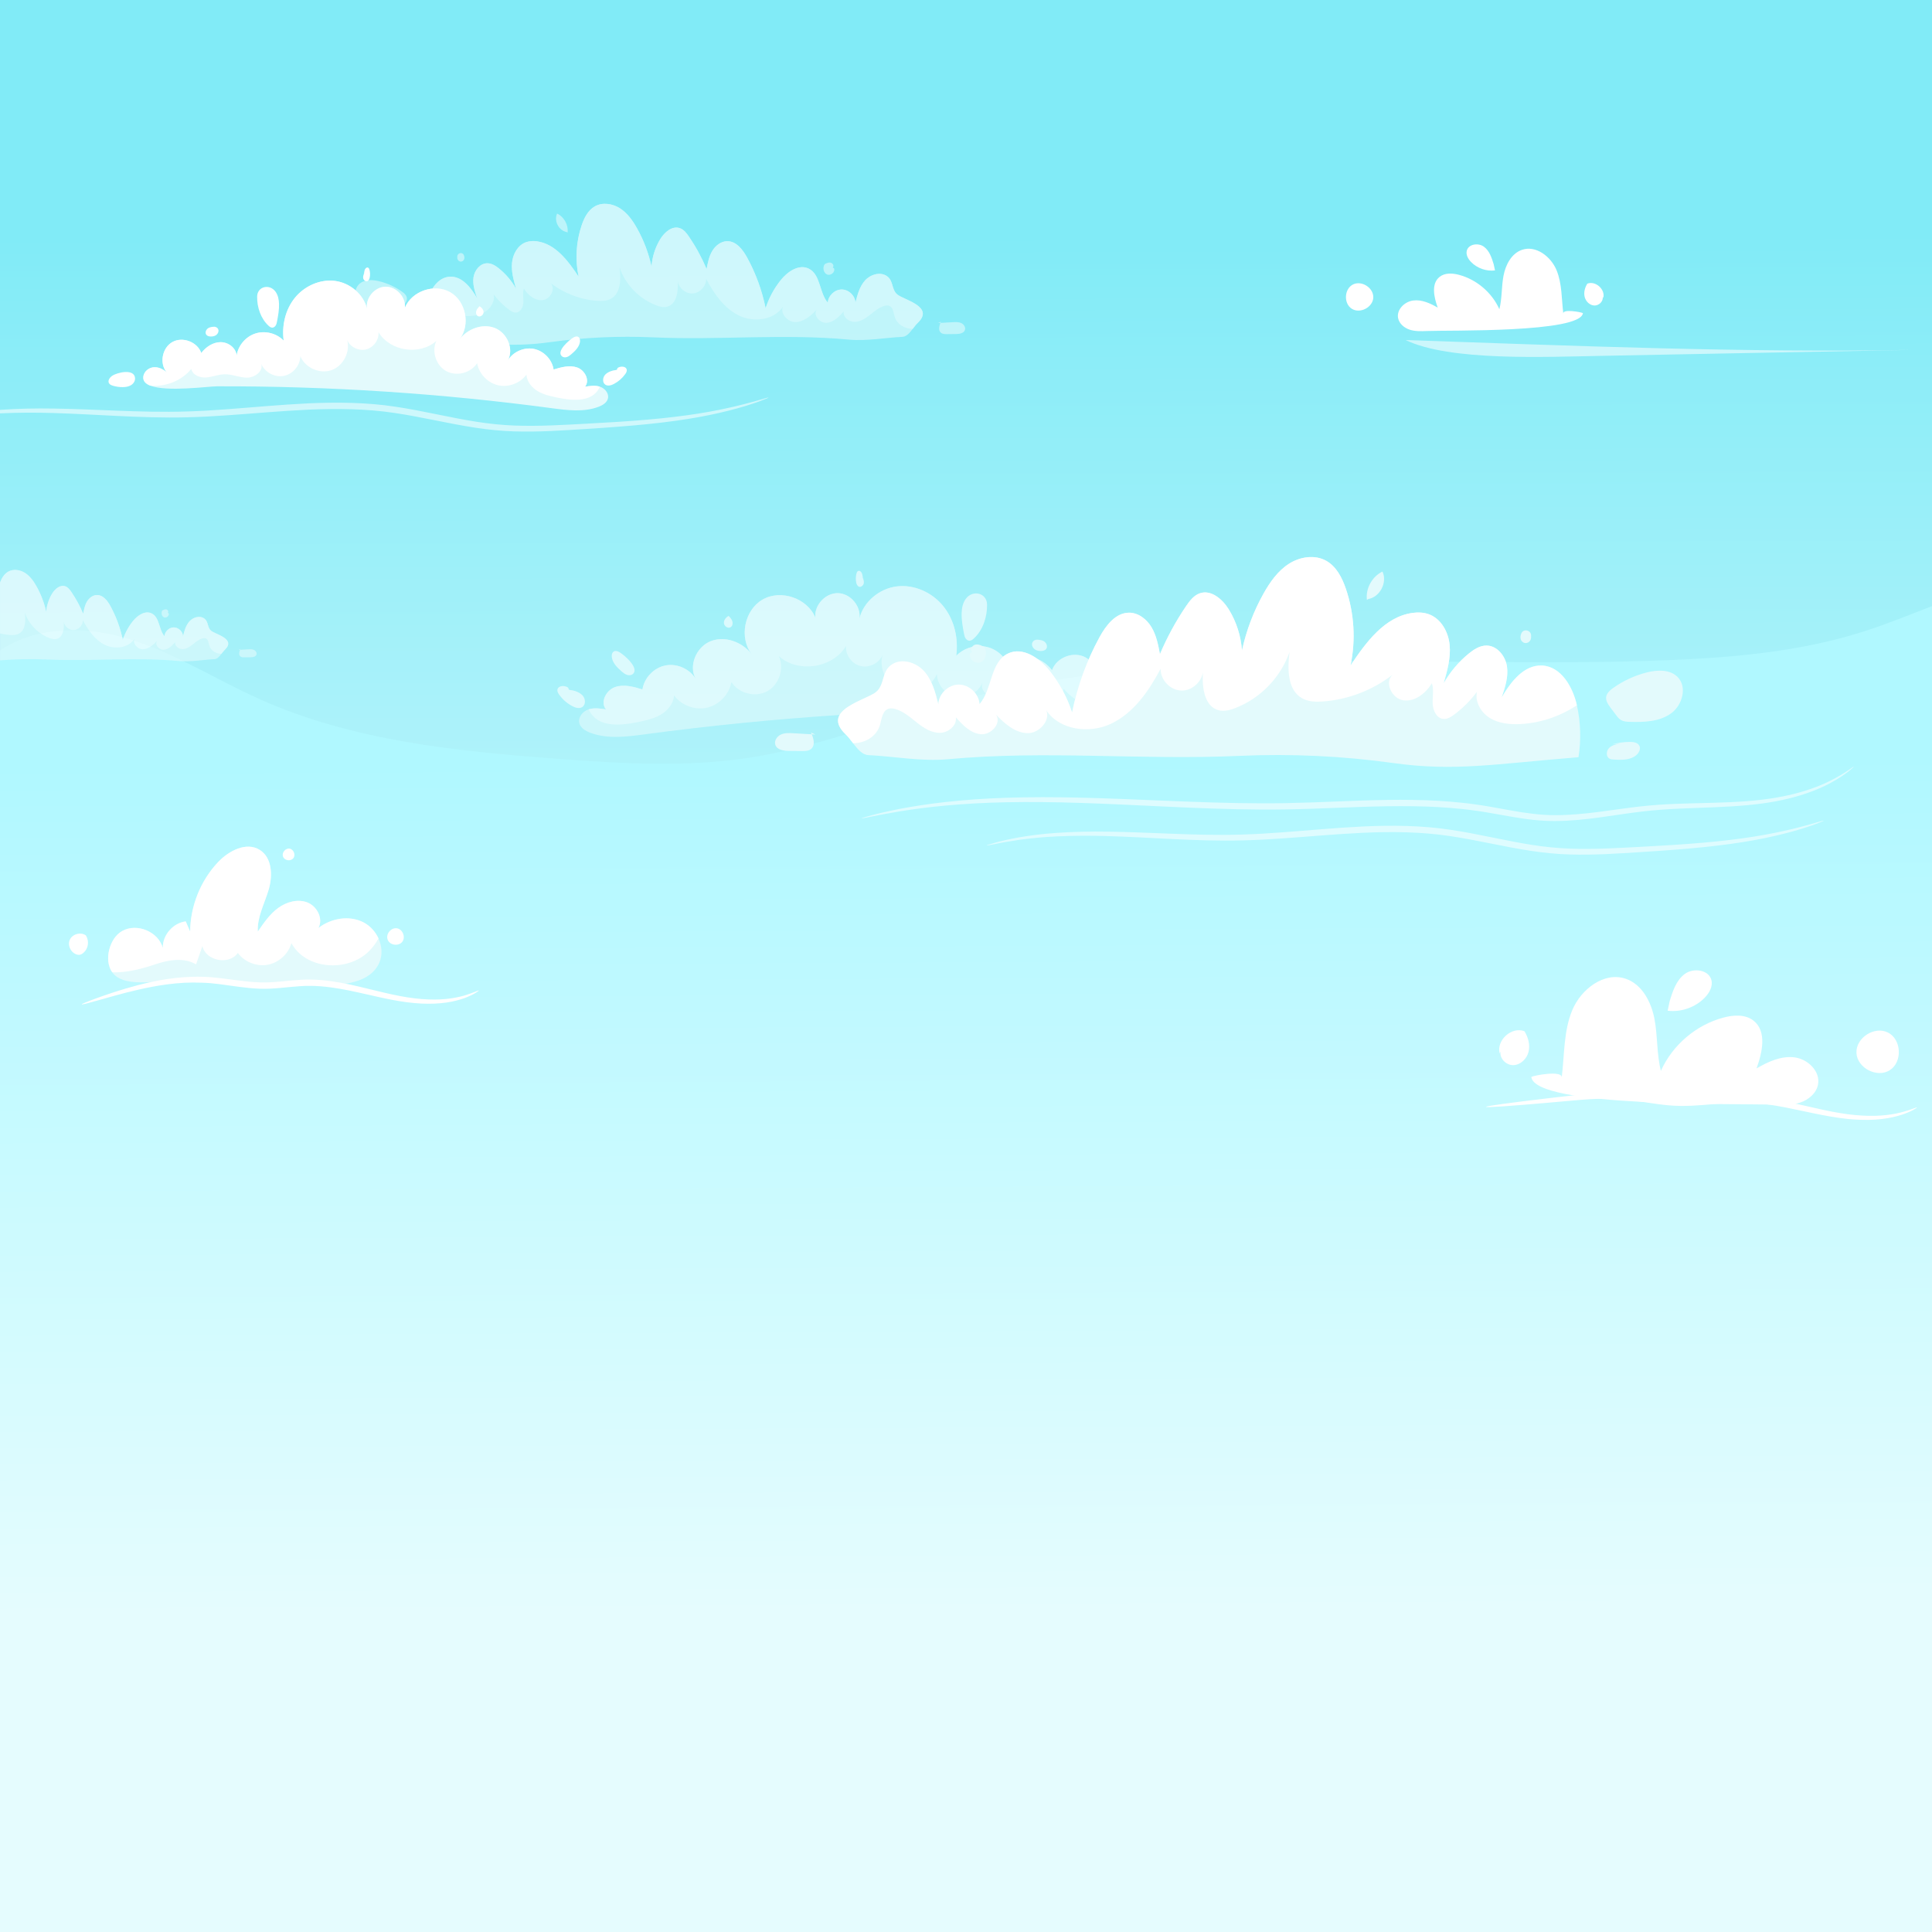 <?xml version="1.0" encoding="UTF-8"?><svg xmlns="http://www.w3.org/2000/svg" xmlns:xlink="http://www.w3.org/1999/xlink" height="2000.0" preserveAspectRatio="xMidYMid meet" version="1.0" viewBox="-0.0 0.0 2000.0 2000.0" width="2000.0" zoomAndPan="magnify"><rect x="-0.0" y="0.0" width="2000.0" height="2000.0" fill="#333333" stroke="none"/><g><g><linearGradient gradientUnits="userSpaceOnUse" id="a" x1="1001.631" x2="997.753" xlink:actuate="onLoad" xlink:show="other" xlink:type="simple" xmlns:xlink="http://www.w3.org/1999/xlink" y1="1841.317" y2="-158.679"><stop offset=".198" stop-color="#e5fcfe"/><stop offset=".799" stop-color="#81ebf7"/></linearGradient><path d="M0 0H2000V2000H0z" fill="url(#a)"/><linearGradient gradientUnits="userSpaceOnUse" id="b" x1="1002.476" x2="992.329" xlink:actuate="onLoad" xlink:show="other" xlink:type="simple" xmlns:xlink="http://www.w3.org/1999/xlink" y1="1826.267" y2="-274.326"><stop offset=".075" stop-color="#e5fcfe"/><stop offset=".494" stop-color="#b0f8ff"/></linearGradient><path d="M2000,627.44V2000H0V673.41 c37.34-25.48,88.71-25.41,132.66-12.15c47.71,14.39,90.24,41.89,135.69,62.32c96.39,43.34,203.84,54.11,309.24,61.97 c66.18,4.94,133.07,8.93,198.65-1.26c69.44-10.79,135.36-37.14,203.09-55.86c240.71-66.51,495.99-35.13,745.53-44.95 c68.85-2.71,138.26-8.73,203.92-29.61C1952.9,646.2,1976.38,636.57,2000,627.44z" fill="url(#b)"/></g><g opacity=".61"><g id="change1_4"><path d="M440.43,350.17c58.51,4.72,86.03,10.01,128.7,4.07c35.42-4.93,71.29-6.61,107.02-5 c69.09,3.11,134.13-4.03,203,2.36c18.04,1.67,38.39-2.13,55.08-2.88c4.21-0.19,7.53-4.23,10.63-8.28 c1.71-2.23,3.35-4.46,5.03-6.05c18.05-17.07-14.2-23.85-21.05-29.57c-6-5-3.82-13.75-10.24-18.63c-7.08-5.39-17.46-2.06-22.98,4 c-5.76,6.31-8.01,14.97-10.07,23.26c-0.2-7.29-6.9-13.75-14.19-13.76c-7.29-0.01-13.99,6.35-14.44,13.62 c-8.98-10.5-7.38-29.33-19.85-35.27c-10.17-4.85-21.83,3.16-28.87,11.96c-6.91,8.62-12.23,18.51-15.63,29.02 c-3.69-18.25-10.14-35.94-19.07-52.28c-4.48-8.22-11.19-17.03-20.55-17.05c-6.53-0.01-12.37,4.58-15.68,10.21 c-3.32,5.63-4.58,12.2-5.79,18.61c-4.96-11.74-11.08-22.99-18.25-33.52c-2.47-3.63-5.34-7.39-9.5-8.81 c-7.86-2.7-15.76,4.13-20.12,11.21c-5.29,8.6-8.46,18.5-9.15,28.58c-3-13.87-8.08-27.28-15.03-39.66 c-4.46-7.95-9.9-15.68-17.58-20.62c-7.67-4.93-18-6.56-25.97-2.12c-7.07,3.95-11.04,11.76-13.66,19.42 c-5.84,17.07-6.98,35.72-3.26,53.37c-10.74-16.15-23.75-33.79-42.95-36.52c-3.88-0.55-7.91-0.42-11.59,0.93 c-8.5,3.13-13.53,12.35-14.38,21.37c-0.85,9.02,1.68,17.97,4.18,26.68c-4.48-7.95-10.48-15.06-17.58-20.8 c-3.5-2.84-7.57-5.45-12.08-5.49c-7.42-0.06-13.28,7.15-14.37,14.49c-1.09,7.35,1.34,14.71,3.74,21.73 c-6.32-10.93-15.53-22.91-28.15-22.32c-13.17,0.62-21.33,14.74-24.22,27.62c-0.02,0.06-0.03,0.11-0.04,0.17 C438.9,326,438.53,338.27,440.43,350.17z" fill="#e3fafc"/></g><g id="change2_3"><path d="M441.55,314.06c11.71,7.73,25.44,12.4,39.46,13.07c7.23,0.35,14.81-0.42,20.98-4.19 c6.18-3.78,10.56-11.18,9.02-18.26c4.49,6.06,9.89,11.45,15.96,15.94c2.16,1.6,4.64,3.15,7.32,2.95 c4.75-0.36,7.34-5.87,7.52-10.63c0.18-4.76-1-9.69,0.55-14.18c4.25,6.93,11.69,12.93,19.74,11.85c8.05-1.08,13.61-12.51,7.5-17.87 c13.83,10.77,30.88,17.35,48.36,18.65c4.95,0.37,10.18,0.27,14.53-2.14c10.39-5.75,10.33-20.46,8.88-32.24 c6.14,17.71,20.42,32.42,37.95,39.07c3.38,1.28,7.03,2.29,10.57,1.59c10.44-2.04,12.43-15.48,11.68-26.47 c1.17,6.9,7.73,12.71,14.8,12.62c7.81-0.1,14.81-7.36,14.61-15.17c8.15,15.4,18.64,30.67,34.37,38.18 c15.16,7.24,36.1,4.49,45.18-9.36c-3.15,6.88,4.67,16.03,12.8,15.96c8.79-0.08,16.05-6.58,22.17-12.89 c-4.23,5.82,3.26,14.24,10.43,13.64c7.17-0.6,12.67-6.36,17.45-11.75c-0.86,5.86,5.39,10.84,11.32,10.8 c5.93-0.05,11.22-3.55,15.87-7.23c4.64-3.68,9.25-7.77,14.96-9.36c1.57-0.44,3.28-0.66,4.81-0.12c4.1,1.45,4.58,6.87,5.76,11.06 c2.33,8.29,10.54,12.89,18.76,12.85c1.71-2.23,3.35-4.46,5.03-6.05c18.05-17.07-14.2-23.85-21.05-29.57 c-6-5-3.82-13.75-10.24-18.63c-7.08-5.39-17.46-2.06-22.98,4c-5.76,6.31-8.01,14.97-10.07,23.26c-0.2-7.29-6.9-13.75-14.19-13.76 c-7.29-0.01-13.99,6.35-14.44,13.62c-8.98-10.5-7.38-29.33-19.85-35.27c-10.17-4.85-21.83,3.16-28.87,11.96 c-6.91,8.62-12.23,18.51-15.63,29.02c-3.69-18.25-10.14-35.94-19.07-52.28c-4.48-8.22-11.19-17.03-20.55-17.05 c-6.53-0.01-12.37,4.58-15.68,10.21c-3.32,5.63-4.58,12.2-5.79,18.61c-4.96-11.74-11.08-22.99-18.25-33.52 c-2.47-3.63-5.34-7.39-9.5-8.81c-7.86-2.7-15.76,4.13-20.12,11.21c-5.29,8.6-8.46,18.5-9.15,28.58 c-3-13.87-8.08-27.28-15.03-39.66c-4.46-7.95-9.9-15.68-17.58-20.62c-7.67-4.93-18-6.56-25.97-2.12 c-7.07,3.95-11.04,11.76-13.66,19.42c-5.84,17.07-6.98,35.72-3.26,53.37c-10.74-16.15-23.75-33.79-42.95-36.52 c-3.88-0.55-7.91-0.42-11.59,0.93c-8.5,3.13-13.53,12.35-14.38,21.37c-0.85,9.02,1.68,17.97,4.18,26.68 c-4.48-7.95-10.48-15.06-17.58-20.8c-3.5-2.84-7.57-5.45-12.08-5.49c-7.42-0.06-13.28,7.15-14.37,14.49 c-1.09,7.35,1.34,14.71,3.74,21.73c-6.32-10.93-15.53-22.91-28.15-22.32C452.6,287.06,444.44,301.18,441.55,314.06z" fill="#fff"/></g><g id="change1_5"><path d="M480.21,268.99c0.85-1.64,0.67-3.5-0.13-5.11c-1.66-3.34-6.76-1.99-6.71,1.74l0.02,1.25 c0.02,1.89,1.34,3.6,3.21,3.88C477.96,270.96,479.27,270.44,480.21,268.99z" fill="#e3fafc"/></g><g id="change1_6"><path d="M587.55,240.8c0.97-7.95-3.6-16.27-10.82-19.72c-3.56,7.49,1.7,17.68,9.87,19.12L587.55,240.8z" fill="#e3fafc"/></g><g id="change1_7"><path d="M862.19,277.78c-0.81-0.2,0.78-0.8,1.13-0.05c1.73,3.77-3.38,8.08-7.17,6.41s-4.75-7.17-2.5-10.65 c1.87-0.99,3.92-2.01,6-1.65c2.08,0.36,3.86,2.84,2.72,4.62L862.19,277.78z" fill="#e3fafc"/></g><g id="change1_8"><path d="M971.08,334.4c5.08-0.29,10.16-0.59,15.24-0.88c2.97-0.17,6.08-0.32,8.78,0.93s4.77,4.39,3.78,7.2 c-1.23,3.48-5.79,4.11-9.48,4.15c-3.01,0.03-6.01,0.07-9.02,0.1c-2.23,0.02-4.67-0.02-6.37-1.46c-3.15-2.65-1.64-7.71,0.12-11.43 L971.08,334.4z" fill="#e3fafc"/></g><g id="change1_9"><path d="M416.55,302.19c-7.19-5.17-15.39-8.95-23.99-11.06c-7.18-1.77-15.71-2.02-20.97,3.18 c-7.01,6.94-3.42,19.84,4.64,25.53c8.06,5.68,18.62,6.06,28.48,5.75c2.08-0.06,4.26-0.17,6.07-1.2c1.63-0.92,2.78-2.49,3.88-4 C419.76,313.34,425.51,308.63,416.55,302.19z" fill="#e3fafc"/></g><g id="change1_10"><path d="M416.98,341.24c-4-1.11-8.15-1.68-12.3-1.7c-2.51-0.01-5.47,0.45-6.59,2.69c-1.01,2.01,0.06,4.5,1.66,6.08 c4.04,3.96,10.43,3.86,16.09,3.5c1.06-0.07,2.16-0.15,3.08-0.67c2.5-1.42,2.2-5.43,0.14-7.44s-5.09-2.56-7.93-3.01L416.98,341.24z" fill="#e3fafc"/></g></g><g opacity=".61"><g id="change1_1"><path d="M218.5,652.93c-4.03-3.36-2.56-9.22-6.87-12.5c-4.75-3.61-11.71-1.38-15.42,2.68 c-3.86,4.23-5.37,10.04-6.75,15.6c-0.13-4.89-4.63-9.22-9.52-9.23c-4.89-0.01-9.38,4.26-9.69,9.14 c-6.02-7.04-4.95-19.67-13.32-23.65c-6.82-3.25-14.64,2.12-19.36,8.02c-4.63,5.78-8.2,12.42-10.48,19.47 c-2.48-12.24-6.8-24.11-12.79-35.07c-3.01-5.51-7.51-11.42-13.78-11.43c-4.38-0.01-8.3,3.07-10.52,6.85 c-2.22,3.77-3.07,8.18-3.88,12.48c-3.32-7.87-7.43-15.42-12.24-22.49c-1.66-2.44-3.58-4.95-6.37-5.91 c-5.27-1.81-10.57,2.77-13.5,7.52c-3.55,5.77-5.68,12.41-6.14,19.17c-2.01-9.3-5.42-18.3-10.08-26.6 c-2.99-5.33-6.64-10.52-11.79-13.83c-5.15-3.31-12.08-4.4-17.42-1.42c-4.25,2.37-6.82,6.82-8.57,11.41v80.46 c16.3-1.31,32.68-1.62,49.01-0.89c46.34,2.08,89.96-2.7,136.16,1.58c12.1,1.12,25.75-1.43,36.94-1.93 c2.82-0.13,5.05-2.84,7.13-5.55c1.14-1.49,2.24-2.99,3.37-4.06C244.72,661.32,223.09,656.77,218.5,652.93z" fill="#e3fafc"/></g><g id="change2_2"><path d="M218.5,652.93c-4.03-3.36-2.56-9.22-6.87-12.5c-4.75-3.61-11.71-1.38-15.42,2.68 c-3.86,4.23-5.37,10.04-6.75,15.6c-0.13-4.89-4.63-9.22-9.52-9.23c-4.89-0.01-9.38,4.26-9.69,9.14 c-6.02-7.04-4.95-19.67-13.32-23.65c-6.82-3.25-14.64,2.12-19.36,8.02c-4.63,5.78-8.2,12.42-10.48,19.47 c-2.48-12.24-6.8-24.11-12.79-35.07c-3.01-5.51-7.51-11.42-13.78-11.43c-4.38-0.01-8.3,3.07-10.52,6.85 c-2.22,3.77-3.07,8.18-3.88,12.48c-3.32-7.87-7.43-15.42-12.24-22.49c-1.66-2.44-3.58-4.95-6.37-5.91 c-5.27-1.81-10.57,2.77-13.5,7.52c-3.55,5.77-5.68,12.41-6.14,19.17c-2.01-9.3-5.42-18.3-10.08-26.6 c-2.99-5.33-6.64-10.52-11.79-13.83c-5.15-3.31-12.08-4.4-17.42-1.42c-4.25,2.37-6.82,6.82-8.57,11.41v52.57 c3.28,0.82,6.62,1.37,9.98,1.62c3.32,0.25,6.83,0.18,9.74-1.43c6.97-3.85,6.93-13.72,5.96-21.63c4.12,11.88,13.7,21.74,25.45,26.2 c2.27,0.86,4.71,1.53,7.09,1.07c7.01-1.37,8.33-10.39,7.84-17.75c0.79,4.63,5.18,8.52,9.93,8.46c5.24-0.07,9.93-4.94,9.8-10.17 c5.46,10.33,12.51,20.57,23.05,25.61c10.17,4.85,24.21,3.01,30.31-6.27c-2.11,4.61,3.13,10.75,8.59,10.7 c5.89-0.06,10.77-4.42,14.87-8.65c-2.84,3.9,2.19,9.55,6.99,9.15c4.81-0.4,8.5-4.27,11.7-7.88c-0.58,3.93,3.62,7.27,7.59,7.24 c3.98-0.03,7.53-2.38,10.64-4.85c3.12-2.47,6.2-5.21,10.03-6.28c1.05-0.29,2.2-0.44,3.23-0.08c2.75,0.97,3.07,4.61,3.86,7.42 c1.57,5.56,7.07,8.65,12.58,8.62c1.14-1.49,2.24-2.99,3.37-4.06C244.72,661.32,223.09,656.77,218.5,652.93z" fill="#fff"/></g><g id="change1_2"><path d="M173.8,634.79c-0.54-0.13,0.52-0.54,0.76-0.03c1.16,2.53-2.27,5.42-4.81,4.3c-2.54-1.12-3.19-4.81-1.68-7.14 c1.25-0.66,2.63-1.35,4.02-1.11c1.4,0.24,2.59,1.9,1.82,3.1L173.8,634.79z" fill="#e3fafc"/></g><g id="change1_3"><path d="M246.83,672.77c3.41-0.2,6.82-0.4,10.23-0.59c1.99-0.12,4.08-0.21,5.89,0.63c1.81,0.84,3.2,2.95,2.54,4.83 c-0.82,2.33-3.88,2.75-6.36,2.78c-2.02,0.02-4.03,0.05-6.05,0.07c-1.49,0.02-3.13-0.01-4.27-0.98c-2.11-1.78-1.1-5.17,0.08-7.66 L246.83,672.77z" fill="#e3fafc"/></g></g><g><g id="change1_19"><path d="M629.32,412.54c-1.07,4.29-5.37,6.92-9.5,8.5c-15.43,5.92-32.63,3.66-49.01,1.47 c-114.66-15.34-230.37-22.89-346.07-22.6c-9.43,0.03-52.03,6.05-69.21-0.73c-0.01,0.01-0.01,0-0.01,0 c-4.23-1.67-6.91-4.11-7.19-7.62c-0.42-5.34,4.2-10.22,9.47-11.19c5.27-0.96,10.74,1.38,14.65,5.03 c-7.64-9.42-4.53-25.47,6.07-31.36c10.6-5.89,25.87-0.05,29.83,11.41c4.81-6.31,12.09-11.21,20.02-11.25 c7.93-0.03,16.01,5.95,16.58,13.86c1.6-10.44,9.49-19.67,19.56-22.86c10.07-3.19,21.84-0.2,29.17,7.42 c-2.1-15.53,1.69-32.04,11.52-44.23c9.83-12.19,25.87-19.52,41.41-17.6c15.55,1.92,29.77,13.68,33.34,28.92 c-1.79-11.08,7.76-22.61,18.98-22.91c11.22-0.29,21.37,10.71,20.17,21.87c7.07-17.38,30.75-25.52,47.02-16.16 c16.27,9.37,21.12,33.94,9.62,48.78c8.28-10.97,23.78-16.77,36.57-11.72c12.79,5.05,20.09,21.97,13.2,33.86 c5.33-9.09,16.66-14.23,27.01-12.25s18.99,10.94,20.58,21.36c8-2.44,16.66-4.86,24.53-2.05c7.87,2.81,13.29,13.39,7.97,19.83 c5.09-0.81,10.42-1.61,15.31-0.06c0.14,0.05,0.29,0.1,0.43,0.14C626.38,402.17,630.61,407.39,629.32,412.54z" fill="#e3fafc"/></g><g id="change2_24"><path d="M620.94,400.28c-0.56,1.38-1.29,2.71-2.2,3.99c-8.6,12.09-26.74,10.41-41.28,7.42 c-7.11-1.46-14.37-2.97-20.63-6.65c-6.26-3.68-11.46-9.97-11.85-17.22c-6.54,8.96-18.65,13.46-29.45,10.96 c-10.81-2.51-19.7-11.88-21.63-22.81c-6.49,10.2-21.29,14.01-31.9,8.22c-10.6-5.8-15.39-20.31-10.31-31.28 c-17.15,15.39-48.01,10.74-59.86-9.03c0.63,7.92-5.07,15.86-12.76,17.81c-7.7,1.94-16.49-2.34-19.7-9.6 c3.45,12.46-4.18,26.94-16.4,31.14c-12.23,4.19-27.15-2.55-32.07-14.51c-0.13,9.61-7.67,18.6-17.12,20.41 c-9.44,1.82-19.77-3.75-23.46-12.63c2.68,7.51-6.44,14.42-14.41,14.45c-7.98,0.03-15.64-3.7-23.61-3.5 c-6.44,0.16-12.59,2.87-19.02,3.32c-6.43,0.45-14.06-2.57-15.23-8.91c-10.06,12.4-26.71,18.87-42.52,17.32 c-0.01,0.01-0.01,0-0.01,0c-4.23-1.67-6.91-4.11-7.19-7.62c-0.42-5.34,4.2-10.22,9.47-11.19c5.27-0.96,10.74,1.38,14.65,5.03 c-7.64-9.42-4.53-25.47,6.07-31.36c10.6-5.89,25.87-0.05,29.83,11.41c4.81-6.31,12.09-11.21,20.02-11.25 c7.93-0.03,16.01,5.95,16.58,13.86c1.6-10.44,9.49-19.67,19.56-22.86c10.07-3.19,21.84-0.2,29.17,7.42 c-2.1-15.53,1.69-32.04,11.52-44.23c9.83-12.19,25.87-19.52,41.41-17.6c15.55,1.92,29.77,13.68,33.34,28.92 c-1.79-11.08,7.76-22.61,18.98-22.91c11.22-0.29,21.37,10.71,20.17,21.87c7.07-17.38,30.75-25.52,47.02-16.16 c16.27,9.37,21.12,33.94,9.62,48.78c8.28-10.97,23.78-16.77,36.57-11.72c12.79,5.05,20.09,21.97,13.2,33.86 c5.33-9.09,16.66-14.23,27.01-12.25s18.99,10.94,20.58,21.36c8-2.44,16.66-4.86,24.53-2.05c7.87,2.81,13.29,13.39,7.97,19.83 C610.71,399.52,616.04,398.73,620.94,400.28z" fill="#fff"/></g><g id="change2_25"><path d="M116.07,389.08c-2.47,1.72-4.74,4.88-3.31,7.53c0.81,1.5,2.54,2.22,4.18,2.71c3.34,1,6.84,1.48,10.32,1.42 c2.89-0.05,5.86-0.5,8.34-1.99c2.47-1.5,4.36-4.21,4.22-7.1C139.31,381.1,121.05,385.6,116.07,389.08z" fill="#fff"/></g><g id="change2_26"><path d="M223.11,338.21c-2.64,0.04-5.44,0.13-7.67,1.56c-2.23,1.43-3.47,4.72-1.84,6.8c1.05,1.34,2.9,1.76,4.6,1.79 c1.99,0.03,4.06-0.38,5.66-1.57c1.6-1.19,2.65-3.24,2.26-5.2c-0.38-1.96-2.43-3.55-4.37-3.1L223.11,338.21z" fill="#fff"/></g><g id="change2_27"><path d="M277.95,337.17c1.12,1.03,2.44,2.04,3.96,2.02c1.5-0.02,2.82-1.08,3.58-2.37c0.76-1.29,1.06-2.79,1.34-4.26 c1.13-5.95,2.22-11.97,2.02-18.03c-0.14-4.43-1.03-9.01-3.64-12.6c-6.12-8.45-18.85-5.48-19.02,5.05 C266.03,317.92,269.81,329.66,277.95,337.17z" fill="#fff"/></g><g id="change2_28"><path d="M377.45,281.94c-0.88,1.84-1.79,3.82-1.51,5.85s2.3,3.93,4.24,3.29c1.52-0.5,2.24-2.22,2.56-3.78 c0.54-2.66,0.45-5.44-0.27-8.06c-0.23-0.83-0.58-1.72-1.35-2.13c-1.51-0.8-3.2,0.89-3.66,2.53c-0.46,1.64-0.44,3.54-1.61,4.79 L377.45,281.94z" fill="#fff"/></g><g id="change2_29"><path d="M626.47,387.87c-2.69,2.89-3.09,8.25,0.23,10.38c2.6,1.67,6.06,0.66,8.8-0.77 c4.65-2.43,8.71-5.96,11.75-10.23c0.97-1.36,1.88-2.98,1.55-4.62c-0.64-3.23-5.23-3.72-8.25-2.41c-3.02,1.31-0.29,2.66-3.58,2.92 C634.11,383.38,629.17,384.98,626.47,387.87z" fill="#fff"/></g><g id="change2_30"><path d="M496.43,316.96c-1.36,1.45-2.75,2.96-3.36,4.85c-0.61,1.89-0.2,4.26,1.47,5.33c2.37,1.51,5.8-0.81,6.02-3.62 c0.22-2.81-1.92-5.35-4.46-6.57L496.43,316.96z" fill="#fff"/></g><g id="change2_31"><path d="M593.37,349.51c1.51-0.88,3.35-1.64,4.94-0.93c1.93,0.86,2.41,3.42,2.06,5.5c-0.84,5.12-4.82,9.09-8.76,12.46 c-1.38,1.19-2.83,2.37-4.54,2.99c-1.72,0.62-3.78,0.57-5.21-0.56C575.23,363.7,589.61,351.7,593.37,349.51z" fill="#fff"/></g></g><g opacity=".61"><g id="change1_20"><path d="M599.72,748.54c1.24,4.99,6.24,8.04,11.04,9.89c17.93,6.88,37.93,4.25,56.97,1.71 c133.28-17.83,267.78-26.61,402.26-26.27c10.96,0.03,60.48,7.03,80.45-0.85c0.01,0.01,0.01,0,0.01,0 c4.91-1.94,8.04-4.78,8.35-8.85c0.49-6.21-4.89-11.88-11.01-13c-6.13-1.11-12.48,1.6-17.03,5.85c8.88-10.95,5.27-29.61-7.05-36.45 c-12.33-6.85-30.07-0.06-34.68,13.26c-5.59-7.33-14.06-13.03-23.28-13.07c-9.22-0.04-18.61,6.92-19.27,16.11 c-1.86-12.14-11.03-22.86-22.74-26.57c-11.71-3.71-25.39-0.24-33.9,8.62c2.45-18.05-1.96-37.24-13.39-51.41 c-11.42-14.17-30.07-22.69-48.13-20.46c-18.07,2.23-34.61,15.9-38.75,33.62c2.09-12.88-9.02-26.28-22.07-26.63 c-13.05-0.34-24.84,12.45-23.45,25.42c-8.22-20.21-35.74-29.67-54.65-18.78c-18.91,10.89-24.55,39.45-11.19,56.7 c-9.63-12.76-27.65-19.49-42.51-13.63c-14.87,5.87-23.36,25.54-15.34,39.36c-6.19-10.57-19.37-16.55-31.4-14.24 c-12.03,2.3-22.07,12.72-23.92,24.83c-9.29-2.83-19.37-5.65-28.51-2.38c-9.14,3.27-15.45,15.57-9.26,23.05 c-5.91-0.95-12.11-1.87-17.8-0.07c-0.17,0.06-0.34,0.11-0.5,0.17C603.14,736.49,598.23,742.56,599.72,748.54z" fill="#e3fafc"/></g><g id="change2_9"><path d="M609.47,734.29c0.65,1.6,1.5,3.15,2.56,4.64c10,14.06,31.08,12.1,47.98,8.63c8.26-1.69,16.7-3.45,23.98-7.73 c7.28-4.28,13.32-11.59,13.78-20.01c7.6,10.42,21.68,15.65,34.24,12.74c12.57-2.92,22.9-13.81,25.14-26.52 c7.54,11.85,24.74,16.28,37.08,9.55c12.33-6.74,17.89-23.61,11.99-36.36c19.93,17.89,55.8,12.49,69.58-10.5 c-0.73,9.2,5.89,18.44,14.83,20.7c8.95,2.26,19.17-2.72,22.9-11.16c-4.02,14.48,4.86,31.32,19.07,36.19 c14.21,4.87,31.55-2.97,37.28-16.86c0.16,11.17,8.92,21.63,19.9,23.73c10.97,2.11,22.98-4.36,27.27-14.68 c-3.12,8.73,7.48,16.76,16.75,16.8c9.28,0.03,18.18-4.3,27.45-4.07c7.49,0.19,14.64,3.33,22.11,3.86 c7.48,0.52,16.35-2.98,17.7-10.35c11.7,14.42,31.04,21.94,49.43,20.13c0.01,0.01,0.01,0,0.01,0c4.91-1.94,8.04-4.78,8.35-8.85 c0.49-6.21-4.89-11.88-11.01-13c-6.13-1.11-12.48,1.6-17.03,5.85c8.88-10.95,5.27-29.61-7.05-36.45 c-12.33-6.85-30.07-0.06-34.68,13.26c-5.59-7.33-14.06-13.03-23.28-13.07c-9.22-0.04-18.61,6.92-19.27,16.11 c-1.86-12.14-11.03-22.86-22.74-26.57c-11.71-3.71-25.39-0.24-33.9,8.62c2.45-18.05-1.96-37.24-13.39-51.41 c-11.42-14.17-30.07-22.69-48.13-20.46c-18.07,2.23-34.61,15.9-38.75,33.62c2.09-12.88-9.02-26.28-22.07-26.63 c-13.05-0.34-24.84,12.45-23.45,25.42c-8.22-20.21-35.74-29.67-54.65-18.78c-18.91,10.89-24.55,39.45-11.19,56.7 c-9.63-12.76-27.65-19.49-42.51-13.63c-14.87,5.87-23.36,25.54-15.34,39.36c-6.19-10.57-19.37-16.55-31.4-14.24 c-12.03,2.3-22.07,12.72-23.92,24.83c-9.29-2.83-19.37-5.65-28.51-2.38c-9.14,3.27-15.45,15.57-9.26,23.05 C621.35,733.41,615.16,732.49,609.47,734.29z" fill="#fff"/></g><g id="change2_10"><path d="M1196.32,721.27c2.87,2,5.51,5.68,3.84,8.75c-0.94,1.74-2.96,2.58-4.86,3.15c-3.88,1.16-7.95,1.72-12,1.65 c-3.36-0.06-6.82-0.58-9.69-2.32c-2.88-1.74-5.06-4.9-4.9-8.26C1169.31,712,1190.53,717.23,1196.32,721.27z" fill="#fff"/></g><g id="change2_11"><path d="M1071.9,662.14c3.07,0.05,6.33,0.15,8.92,1.81c2.59,1.66,4.04,5.48,2.14,7.9c-1.22,1.56-3.37,2.04-5.34,2.08 c-2.32,0.04-4.72-0.45-6.58-1.82c-1.86-1.38-3.08-3.77-2.63-6.04s2.82-4.12,5.08-3.61L1071.9,662.14z" fill="#fff"/></g><g id="change2_12"><path d="M1008.16,660.94c-1.3,1.2-2.84,2.37-4.61,2.35c-1.74-0.02-3.28-1.25-4.17-2.75s-1.23-3.24-1.55-4.95 c-1.32-6.92-2.58-13.91-2.35-20.95c0.16-5.16,1.2-10.47,4.23-14.64c7.12-9.82,21.91-6.37,22.1,5.87 C1022,638.57,1017.61,652.21,1008.16,660.94z" fill="#fff"/></g><g id="change2_13"><path d="M892.49,596.74c1.02,2.14,2.08,4.44,1.75,6.8c-0.33,2.35-2.68,4.57-4.93,3.83c-1.76-0.58-2.61-2.58-2.98-4.4 c-0.63-3.09-0.52-6.33,0.32-9.37c0.27-0.97,0.68-2,1.57-2.48c1.75-0.93,3.72,1.03,4.26,2.94s0.51,4.12,1.87,5.56L892.49,596.74z" fill="#fff"/></g><g id="change2_14"><path d="M603.03,719.87c3.13,3.36,3.6,9.58-0.27,12.06c-3.02,1.94-7.04,0.77-10.23-0.89 c-5.4-2.82-10.12-6.93-13.66-11.89c-1.13-1.58-2.18-3.46-1.8-5.36c0.74-3.76,6.08-4.33,9.59-2.8c3.52,1.52,0.34,3.09,4.16,3.4 C594.16,714.65,599.9,716.51,603.03,719.87z" fill="#fff"/></g><g id="change2_15"><path d="M754.19,637.44c1.58,1.68,3.2,3.44,3.91,5.63c0.71,2.19,0.23,4.95-1.71,6.19c-2.76,1.76-6.75-0.94-7-4.2 c-0.25-3.26,2.24-6.22,5.18-7.64L754.19,637.44z" fill="#fff"/></g><g id="change2_16"><path d="M641.52,675.28c-1.75-1.02-3.9-1.91-5.74-1.08c-2.24,1-2.8,3.98-2.4,6.4c0.97,5.95,5.61,10.56,10.19,14.49 c1.61,1.38,3.29,2.76,5.28,3.47c1.99,0.72,4.39,0.67,6.05-0.65C662.6,691.77,645.89,677.83,641.52,675.28z" fill="#fff"/></g></g><g><g id="change1_12"><path d="M1634.04,783.86c-87.11,7.02-128.08,14.91-191.6,6.06c-52.73-7.34-106.14-9.84-159.32-7.45 c-102.86,4.63-199.68-6-302.21,3.51c-26.86,2.49-57.16-3.18-82-4.28c-6.27-0.28-11.21-6.3-15.83-12.32 c-2.54-3.32-4.98-6.63-7.49-9.01c-26.87-25.41,21.14-35.51,31.34-44.02c8.93-7.45,5.69-20.47,15.24-27.74 c10.54-8.02,25.99-3.07,34.22,5.95c8.57,9.39,11.93,22.28,14.99,34.62c0.29-10.85,10.27-20.47,21.13-20.49 c10.85-0.01,20.82,9.45,21.5,20.28c13.36-15.63,10.99-43.67,29.56-52.5c15.14-7.21,32.5,4.71,42.97,17.8 c10.28,12.84,18.2,27.56,23.27,43.21c5.49-27.17,15.1-53.51,28.39-77.83c6.68-12.23,16.66-25.35,30.6-25.38 c9.72-0.02,18.42,6.82,23.35,15.21c4.94,8.38,6.82,18.16,8.62,27.71c7.38-17.48,16.5-34.22,27.18-49.91 c3.68-5.41,7.95-11,14.14-13.11c11.71-4.01,23.47,6.14,29.95,16.69c7.88,12.81,12.6,27.55,13.63,42.55 c4.47-20.65,12.04-40.61,22.38-59.04c6.65-11.84,14.74-23.35,26.17-30.69c11.42-7.34,26.8-9.77,38.66-3.15 c10.52,5.88,16.43,17.5,20.33,28.91c8.69,25.41,10.38,53.18,4.85,79.45c16-24.05,35.35-50.31,63.94-54.37 c5.77-0.82,11.78-0.63,17.25,1.38c12.65,4.66,20.14,18.39,21.41,31.81c1.27,13.43-2.5,26.76-6.22,39.71 c6.68-11.84,15.6-22.41,26.17-30.97c5.21-4.23,11.27-8.11,17.98-8.17c11.05-0.09,19.76,10.64,21.4,21.57 c1.63,10.94-1.99,21.89-5.56,32.35c9.41-16.27,23.12-34.11,41.9-33.23c19.61,0.92,31.75,21.94,36.06,41.12 c0.02,0.09,0.04,0.17,0.06,0.25C1636.32,747.88,1636.87,766.14,1634.04,783.86z" fill="#e3fafc"/></g><g id="change2_23"><path d="M1632.37,730.1c-17.43,11.5-37.88,18.46-58.75,19.46c-10.77,0.51-22.04-0.62-31.24-6.24 c-9.2-5.63-15.71-16.64-13.43-27.18c-6.69,9.02-14.72,17.05-23.75,23.73c-3.22,2.39-6.91,4.69-10.9,4.39 c-7.07-0.53-10.92-8.74-11.2-15.82c-0.27-7.08,1.49-14.42-0.82-21.12c-6.32,10.31-17.4,19.25-29.38,17.65 c-11.99-1.6-20.26-18.63-11.16-26.6c-20.58,16.03-45.97,25.82-71.99,27.77c-7.37,0.55-15.16,0.4-21.63-3.18 c-15.48-8.55-15.38-30.46-13.22-48c-9.14,26.37-30.41,48.26-56.5,58.16c-5.03,1.9-10.46,3.4-15.74,2.37 c-15.55-3.04-18.5-23.05-17.39-39.4c-1.74,10.27-11.5,18.92-22.04,18.79c-11.63-0.15-22.04-10.96-21.75-22.58 c-12.13,22.93-27.76,45.66-51.16,56.83c-22.57,10.78-53.74,6.68-67.27-13.93c4.69,10.24-6.95,23.86-19.06,23.75 c-13.08-0.12-23.9-9.8-33.01-19.19c6.3,8.66-4.85,21.2-15.52,20.3c-10.68-0.89-18.87-9.47-25.98-17.49 c1.29,8.73-8.03,16.14-16.85,16.08c-8.82-0.07-16.71-5.29-23.62-10.76s-13.77-11.57-22.27-13.93c-2.34-0.65-4.88-0.99-7.17-0.18 c-6.11,2.15-6.82,10.23-8.57,16.47c-3.48,12.35-15.69,19.19-27.92,19.13c-2.54-3.32-4.98-6.63-7.49-9.01 c-26.87-25.41,21.14-35.51,31.34-44.02c8.93-7.45,5.69-20.47,15.24-27.74c10.54-8.02,25.99-3.07,34.22,5.95 c8.57,9.39,11.93,22.28,14.99,34.62c0.29-10.85,10.27-20.47,21.13-20.49c10.85-0.01,20.82,9.45,21.5,20.28 c13.36-15.63,10.99-43.67,29.56-52.5c15.14-7.21,32.5,4.71,42.97,17.8c10.28,12.84,18.2,27.56,23.27,43.21 c5.49-27.17,15.1-53.51,28.39-77.83c6.68-12.23,16.66-25.35,30.6-25.38c9.72-0.02,18.42,6.82,23.35,15.21 c4.94,8.38,6.82,18.16,8.62,27.71c7.38-17.48,16.5-34.22,27.18-49.91c3.68-5.41,7.95-11,14.14-13.11 c11.71-4.01,23.47,6.14,29.95,16.69c7.88,12.81,12.6,27.55,13.63,42.55c4.47-20.65,12.04-40.61,22.38-59.04 c6.65-11.84,14.74-23.35,26.17-30.69c11.42-7.34,26.8-9.77,38.66-3.15c10.52,5.88,16.43,17.5,20.33,28.91 c8.69,25.41,10.38,53.18,4.85,79.45c16-24.05,35.35-50.31,63.94-54.37c5.77-0.82,11.78-0.63,17.25,1.38 c12.65,4.66,20.14,18.39,21.41,31.81c1.27,13.43-2.5,26.76-6.22,39.71c6.68-11.84,15.6-22.41,26.17-30.97 c5.21-4.23,11.27-8.11,17.98-8.17c11.05-0.09,19.76,10.64,21.4,21.57c1.63,10.94-1.99,21.89-5.56,32.35 c9.41-16.27,23.12-34.11,41.9-33.23C1615.93,689.9,1628.07,710.92,1632.37,730.1z" fill="#fff"/></g><g id="change1_13"><path d="M1574.82,663c-1.26-2.43-1-5.21,0.19-7.61c2.47-4.97,10.06-2.96,9.99,2.59l-0.02,1.87 c-0.04,2.81-2,5.36-4.78,5.78C1578.17,665.93,1576.22,665.17,1574.82,663z" fill="#e3fafc"/></g><g id="change1_14"><path d="M1415.01,621.04c-1.44-11.83,5.36-24.22,16.11-29.36c5.29,11.15-2.53,26.32-14.69,28.46L1415.01,621.04z" fill="#e3fafc"/></g><g id="change1_15"><path d="M1006.15,676.09c1.2-0.29-1.16-1.19-1.68-0.07c-2.57,5.61,5.03,12.03,10.68,9.54s7.07-10.67,3.72-15.85 c-2.78-1.47-5.83-2.99-8.93-2.45s-5.75,4.23-4.04,6.88L1006.15,676.09z" fill="#e3fafc"/></g><g id="change1_16"><path d="M844.05,760.37c-7.57-0.44-15.13-0.88-22.69-1.32c-4.42-0.26-9.05-0.48-13.07,1.39 c-4.02,1.86-7.1,6.54-5.63,10.72c1.83,5.17,8.62,6.11,14.11,6.17c4.48,0.05,8.95,0.1,13.43,0.15c3.32,0.04,6.95-0.03,9.49-2.17 c4.69-3.95,2.44-11.47-0.18-17.01L844.05,760.37z" fill="#e3fafc"/></g><g id="change1_17"><path d="M1669.59,712.43c10.71-7.7,22.91-13.32,35.72-16.47c10.69-2.63,23.39-3.01,31.22,4.73 c10.43,10.33,5.09,29.54-6.91,38s-27.72,9.01-42.39,8.56c-3.1-0.1-6.34-0.26-9.04-1.79c-2.42-1.38-4.14-3.7-5.77-5.96 C1664.81,729.03,1656.25,722.01,1669.59,712.43z" fill="#e3fafc"/></g><g id="change1_18"><path d="M1668.95,770.56c5.95-1.65,12.13-2.5,18.3-2.54c3.73-0.02,8.14,0.67,9.81,4.01c1.5,2.99-0.09,6.7-2.48,9.04 c-6.02,5.9-15.53,5.75-23.95,5.22c-1.58-0.1-3.21-0.22-4.59-1c-3.72-2.12-3.27-8.09-0.21-11.08s7.58-3.81,11.81-4.48 L1668.95,770.56z" fill="#e3fafc"/></g></g><g fill="#fff" id="change2_19"><path d="M1616.67,1115.52c2.92-23.43,1.86-47.89,10.89-69.7c9.03-21.82,33.01-40.23,55.36-32.63 c17.03,5.79,26.53,24.21,29.84,41.89c3.31,17.68,2.19,36.06,6.58,53.5c11.97-26.74,36.41-47.59,64.72-55.17 c10.5-2.82,22.73-3.55,31.25,3.2c13.88,11,9.1,32.8,3.03,49.44c12.03-7.02,25.57-13.24,39.4-11.46 c13.82,1.77,26.98,14.61,24.24,28.28c-1.81,9.01-9.87,15.72-18.61,18.57c-8.74,2.85-18.15,2.53-27.33,2.14 c-35.04-1.46-247.23,3.16-250.83-28.76C1588.01,1113.25,1617.65,1107.65,1616.67,1115.52z"/><path d="M1921.79,1089.98c0.75,15.66,21.38,26.3,34.57,17.84c13.2-8.46,12.14-31.64-1.77-38.86 c-13.91-7.22-33.48,5.25-32.8,20.91L1921.79,1089.98z"/><path d="M1552.5,1090.63c-3.77-13.71,12.35-28.26,25.6-23.11c3.93,6.35,6.06,14.16,4.23,21.41 c-1.83,7.25-8.28,13.52-15.75,13.7s-14.66-7.1-13.16-14.42L1552.5,1090.63z"/><path d="M1728.39,1036.6c3.19-10.61,6.9-21.99,15.87-28.49s24.73-4.22,27.39,6.54c1.62,6.55-2.16,13.29-6.87,18.12 c-9.82,10.08-24.46,15.23-38.43,13.53L1728.39,1036.6z"/></g><g fill="#fff" id="change2_20"><path d="M1618.33,324.58c-1.88-15.11-1.2-30.87-7.02-44.94c-5.82-14.06-21.28-25.93-35.69-21.04 c-10.98,3.73-17.1,15.61-19.23,27.01c-2.13,11.4-1.41,23.25-4.24,34.49c-7.72-17.24-23.48-30.68-41.72-35.57 c-6.77-1.81-14.65-2.29-20.14,2.06c-8.95,7.09-5.87,21.15-1.95,31.88c-7.76-4.53-16.49-8.53-25.4-7.39 c-8.91,1.14-17.39,9.42-15.63,18.23c1.17,5.81,6.37,10.14,12,11.97s11.7,1.63,17.62,1.38c22.59-0.94,159.38,2.03,161.71-18.54 C1636.81,323.12,1617.69,319.5,1618.33,324.58z"/><path d="M1421.62,308.11c-0.49,10.09-13.78,16.95-22.29,11.5c-8.51-5.45-7.83-20.4,1.14-25.05s21.58,3.39,21.15,13.48 L1421.62,308.11z"/><path d="M1659.69,308.53c2.43-8.84-7.96-18.22-16.51-14.9c-2.54,4.1-3.91,9.13-2.73,13.8 c1.18,4.67,5.34,8.72,10.15,8.83c4.82,0.11,9.45-4.58,8.48-9.3L1659.69,308.53z"/><path d="M1546.3,273.7c-2.06-6.84-4.45-14.17-10.23-18.37s-15.94-2.72-17.66,4.21c-1.05,4.23,1.39,8.57,4.43,11.68 c6.33,6.5,15.77,9.82,24.77,8.72L1546.3,273.7z"/></g><g><g id="change1_11"><path d="M392.56,996.78c-9.27,20.73-37.14,23.32-59.84,22.85c-54.01-1.14-108.03-2.28-162.03-3.42 c-15.43-0.32-43.33,5.03-54.17-9.26c-0.12-0.15-0.23-0.31-0.34-0.47c-8.98-12.6-2.7-35.45,10.21-42.62 c15.23-8.68,37.52,0.55,42.16,17.46c-0.33-13.27,10.55-25.86,23.72-27.47c1.53,3.54,3.06,7.08,4.59,10.61 c0.17-26.5,10.73-52.79,28.94-72.04c11.16-11.8,29.29-21.2,43.07-12.61c12.82,7.99,13.56,26.59,9.28,41.07 c-4.28,14.49-12.1,28.49-11.28,43.57c6.08-8.93,12.32-18.05,21.02-24.45c8.7-6.4,20.48-9.7,30.5-5.68 c10.03,4.03,16.43,16.92,11.22,26.38c13.07-10.15,31.93-13.44,46.65-5.87c6.87,3.53,12.35,9.61,15.56,16.63 C395.47,979.47,396.16,988.72,392.56,996.78z" fill="#e3fafc"/></g><g id="change2_4"><path d="M391.8,971.45c-2.64,4.91-5.98,9.45-10.05,13.45c-22.19,21.8-65.32,18.81-80.06-8.58 c-3.17,11.24-13.09,20.28-24.57,22.38c-11.48,2.1-23.97-2.82-30.92-12.19c-8.96,12.92-33.19,8.24-36.68-7.1 c-2.2,6.31-4.39,12.61-6.59,18.91c-12.44-7.46-28.39-4.71-42.14-0.07c-12.35,4.17-29.47,8.99-44.61,8.22 c-8.98-12.6-2.7-35.45,10.21-42.62c15.23-8.68,37.52,0.55,42.16,17.46c-0.33-13.27,10.55-25.86,23.72-27.47 c1.53,3.54,3.06,7.08,4.59,10.61c0.17-26.5,10.73-52.79,28.94-72.04c11.16-11.8,29.29-21.2,43.07-12.61 c12.82,7.99,13.56,26.59,9.28,41.07c-4.28,14.49-12.1,28.49-11.28,43.57c6.08-8.93,12.32-18.05,21.02-24.45 c8.7-6.4,20.48-9.7,30.5-5.68c10.03,4.03,16.43,16.92,11.22,26.38c13.07-10.15,31.93-13.44,46.65-5.87 C383.11,958.35,388.59,964.43,391.8,971.45z" fill="#fff"/></g><g id="change2_5"><path d="M401.56,973.31c2.54,5.44,11.27,6.38,14.91,1.61c3.64-4.77,0.41-12.95-5.51-13.95 c-5.91-1-11.65,5.65-9.79,11.36L401.56,973.31z" fill="#fff"/></g><g id="change2_6"><path d="M293.19,887.23c1.79,3.84,7.96,4.5,10.52,1.13s0.29-9.14-3.89-9.85s-8.23,3.99-6.91,8.02L293.19,887.23z" fill="#fff"/></g><g id="change2_7"><path d="M89.14,968.71l-0.24-0.41c-5.5-3.92-14.4-1.27-16.86,5.02c-2.46,6.29,2.28,14.27,8.98,15.12 c1.88,0.24,3.69-0.64,5.3-2.02C91.45,982.05,92.51,974.54,89.14,968.71z" fill="#fff"/></g></g><g id="change2_17"><path d="M1979.13,362.19c-107.26,2.06-214.53,4.13-321.79,6.19c-58.32,1.12-156.92,5.58-202.25-16.38 C1630.38,358.03,1803.05,365.19,1979.13,362.19z" fill="#fff" opacity=".56"/></g><g id="change2_22"><path d="M1919.08,793.62c0.07,0.09-0.58,0.73-1.91,1.91c-0.68,0.58-1.52,1.3-2.52,2.16c-1,0.87-2.26,1.73-3.65,2.78 c-5.58,4.14-14.28,9.71-26.38,15.13c-6.07,2.64-12.95,5.28-20.65,7.65c-7.7,2.39-16.21,4.46-25.44,6.21 c-18.47,3.56-39.85,5.23-63.35,6.2c-11.76,0.5-24.06,0.84-36.84,1.44c-12.78,0.59-26.02,1.48-39.66,3.14 c-13.65,1.64-27.74,3.91-42.37,5.9c-14.62,1.99-29.84,3.67-45.6,3.77c-7.87,0.08-15.88-0.36-23.89-1.25 c-8.01-0.87-16.03-2.13-24.07-3.53c-8.04-1.39-16.11-2.91-24.25-4.26c-2.03-0.33-4.07-0.65-6.12-0.98 c-2.05-0.28-4.1-0.56-6.16-0.85c-2.06-0.28-4.12-0.56-6.19-0.84c-2.07-0.26-4.16-0.45-6.24-0.68c-33.4-3.61-68.34-3.42-104.1-2.22 c-17.92,0.66-35.62,1.31-53.07,1.95c-17.47,0.6-34.74,0.89-51.68,0.78c-33.89-0.19-66.52-1.56-97.57-3 c-31.04-1.45-60.51-2.95-88.1-3.83c-27.58-0.92-53.28-1.19-76.72-0.73c-23.44,0.45-44.62,1.71-63.16,3.41 c-18.54,1.7-34.44,3.89-47.39,5.94c-12.93,2.17-22.94,4.1-29.71,5.49c-6.77,1.41-10.35,2.05-10.41,1.83 c-0.06-0.22,3.42-1.29,10.11-3.12c6.69-1.81,16.64-4.15,29.57-6.72c12.94-2.44,28.86-5.02,47.47-7.08 c18.6-2.06,39.87-3.65,63.41-4.4c23.54-0.76,49.34-0.75,77-0.07c27.66,0.65,57.18,1.95,88.21,3.23 c31.03,1.27,63.59,2.51,97.33,2.61c16.87,0.07,34.01-0.26,51.44-0.87c17.45-0.65,35.15-1.32,53.07-1.99 c35.87-1.2,71.14-1.36,105.01,2.39c2.12,0.24,4.23,0.44,6.33,0.71c2.1,0.29,4.2,0.58,6.29,0.87c2.09,0.29,4.17,0.59,6.25,0.88 c2.07,0.34,4.14,0.68,6.2,1.01c8.23,1.39,16.3,2.94,24.28,4.35c15.96,2.85,31.53,5.03,46.86,4.9c15.33-0.02,30.31-1.56,44.85-3.44 c14.55-1.87,28.7-4.04,42.5-5.58c13.81-1.57,27.23-2.34,40.07-2.8c12.85-0.47,25.16-0.67,36.89-1.02 c23.44-0.66,44.59-2,62.87-5.17c9.14-1.55,17.57-3.42,25.21-5.59c7.64-2.16,14.48-4.58,20.54-7 c12.06-4.98,20.86-10.12,26.63-13.87c1.43-0.95,2.75-1.72,3.8-2.5c1.07-0.75,1.98-1.38,2.7-1.88 C1918.22,794,1919.01,793.54,1919.08,793.62z" fill="#fff" opacity=".56"/></g><g id="change2_18"><path d="M787.04,413.74c-2.77,0.87-6.25,1.78-10.33,2.91c-4.07,1.19-8.83,2.32-14.18,3.65 c-10.71,2.54-23.89,5.34-39.34,7.79c-15.44,2.47-33.13,4.6-52.76,6.3c-19.63,1.73-41.19,3.02-64.37,4.26 c-23.18,1.21-47.92,2.85-73.81,1.86c-12.94-0.49-26.1-1.87-39.52-3.99c-13.41-2.12-27.04-4.87-40.97-7.7 c-13.93-2.81-28.16-5.7-42.79-7.85c-14.63-2.23-29.65-3.42-44.81-3.89c-15.17-0.47-30.15-0.2-44.86,0.46 c-14.71,0.71-29.17,1.76-43.35,2.87c-14.18,1.12-28.07,2.31-41.68,3.3c-6.8,0.53-13.53,0.92-20.19,1.35 c-6.65,0.32-13.23,0.71-19.72,0.87c-25.98,0.84-50.72,0.07-73.91-0.83c-23.19-0.91-44.82-1.86-64.61-2.15 c-19.79-0.35-37.73,0.14-53.43,1.21c-0.82,0.05-1.62,0.1-2.43,0.16v3.62c0.87-0.04,1.75-0.08,2.64-0.11 c15.61-0.72,33.42-0.88,53.12-0.24c19.7,0.58,41.27,1.8,64.48,2.95c23.2,1.14,48.09,2.12,74.32,1.44 c6.56-0.12,13.18-0.47,19.88-0.76c6.69-0.39,13.47-0.75,20.29-1.25c13.66-0.93,27.58-2.07,41.73-3.14 c14.15-1.07,28.54-2.08,43.14-2.76c14.6-0.63,29.41-0.88,44.36-0.42c14.95,0.47,29.67,1.62,44.06,3.79 c14.41,2.09,28.54,4.93,42.47,7.69c13.93,2.78,27.67,5.51,41.27,7.59c13.59,2.09,27.1,3.43,40.26,3.84 c26.33,0.83,51.2-1.03,74.35-2.47c23.18-1.48,44.79-3.04,64.48-5.07c19.69-2.01,37.45-4.47,52.94-7.3 c15.49-2.81,28.68-6.01,39.36-8.94c5.33-1.53,10.06-2.86,14.09-4.25c4.05-1.33,7.48-2.44,10.19-3.52 c5.45-2.07,8.27-3.26,8.19-3.47C795.57,411.31,792.61,412.08,787.04,413.74z" fill="#fff" opacity=".56"/></g><g id="change2_1"><path d="M1887.98,849.52c0.08,0.21-2.74,1.4-8.19,3.47c-2.71,1.08-6.14,2.19-10.19,3.52 c-4.03,1.39-8.77,2.72-14.09,4.25c-10.68,2.93-23.87,6.13-39.36,8.94c-15.48,2.83-33.25,5.3-52.94,7.3 c-19.69,2.03-41.3,3.59-64.48,5.07c-23.16,1.45-48.02,3.31-74.35,2.47c-13.16-0.41-26.66-1.75-40.26-3.84 c-13.6-2.08-27.35-4.81-41.27-7.59c-13.93-2.76-28.06-5.6-42.47-7.69c-14.39-2.17-29.11-3.32-44.06-3.79 c-14.95-0.46-29.76-0.21-44.36,0.42c-14.6,0.68-28.99,1.69-43.14,2.76c-14.15,1.08-28.07,2.22-41.73,3.14 c-6.83,0.5-13.6,0.86-20.29,1.25c-6.7,0.29-13.32,0.64-19.88,0.76c-26.23,0.68-51.12-0.3-74.32-1.44 c-23.21-1.14-44.78-2.36-64.48-2.95c-19.7-0.64-37.51-0.48-53.12,0.24c-15.63,0.59-29,2.19-39.92,3.58 c-10.87,1.66-19.32,3.08-24.97,4.37c-5.69,1.16-8.71,1.66-8.77,1.44c-0.06-0.22,2.85-1.15,8.46-2.73 c5.58-1.71,13.99-3.54,24.88-5.6c10.93-1.79,24.38-3.77,40.1-4.72c15.71-1.07,33.65-1.56,53.43-1.21 c19.79,0.29,41.43,1.24,64.61,2.15c23.18,0.9,47.93,1.67,73.91,0.83c6.49-0.16,13.07-0.55,19.72-0.87 c6.65-0.43,13.38-0.82,20.19-1.35c13.61-0.99,27.5-2.18,41.68-3.3c14.18-1.12,28.63-2.17,43.35-2.87 c14.72-0.66,29.7-0.93,44.86-0.46c15.16,0.47,30.18,1.66,44.81,3.89c14.63,2.15,28.86,5.04,42.79,7.85 c13.92,2.83,27.56,5.58,40.97,7.7c13.41,2.12,26.58,3.5,39.52,3.99c25.89,0.99,50.62-0.65,73.81-1.86 c23.18-1.24,44.74-2.53,64.37-4.26c19.63-1.7,37.32-3.83,52.76-6.3c15.45-2.45,28.62-5.26,39.34-7.79 c5.34-1.33,10.1-2.46,14.18-3.65c4.09-1.13,7.57-2.03,10.33-2.91C1884.94,850.08,1887.91,849.31,1887.98,849.52z" fill="#fff" opacity=".56"/></g><g id="change2_8"><path d="M495.64,1025.38c0.11,0.2-1.08,1.07-3.48,2.56c-1.18,0.79-2.76,1.52-4.6,2.45c-1.83,0.98-4.07,1.77-6.56,2.8 c-5.06,1.8-11.43,3.58-19,4.66c-7.56,1.09-16.29,1.5-25.88,1.03c-9.58-0.47-20.01-1.85-31.03-4c-11.01-2.13-22.6-4.94-34.77-7.62 c-12.17-2.68-24.96-5.2-38.29-6.24c-6.67-0.51-13.42-0.65-20.31-0.21c-6.9,0.4-13.95,1.22-21.2,1.87 c-7.23,0.66-14.56,1.12-21.76,0.82c-7.19-0.24-14.19-1.02-20.99-1.9c-13.59-1.78-26.44-4-38.73-4.35 c-12.3-0.51-24.05,0.26-34.97,1.64c-10.93,1.39-21.03,3.39-30.21,5.47c-9.17,2.1-17.43,4.24-24.66,6.24 c-7.23,1.98-13.45,3.78-18.55,5.21c-10.18,2.9-15.87,4.35-16.02,3.91c-0.14-0.42,5.27-2.7,15.23-6.35 c4.98-1.81,11.1-3.97,18.28-6.3c7.17-2.35,15.41-4.82,24.62-7.24c9.21-2.4,19.43-4.7,30.56-6.35c11.13-1.65,23.19-2.65,35.92-2.3 c12.77,0.2,25.92,2.35,39.34,4.02c6.71,0.82,13.52,1.54,20.39,1.75c6.86,0.26,13.81-0.18,20.96-0.83 c7.14-0.65,14.27-1.46,21.42-1.86c7.16-0.43,14.3-0.25,21.2,0.32c13.84,1.17,26.88,3.89,39.11,6.75 c12.24,2.87,23.72,5.86,34.53,8.19c10.79,2.34,20.93,3.95,30.24,4.7c9.31,0.74,17.77,0.67,25.13-0.05 c7.37-0.7,13.62-2.06,18.65-3.44C490.22,1027.78,495.36,1024.86,495.64,1025.38z" fill="#fff"/></g><g id="change2_21"><path d="M1984.47,1146.46c0.1,0.2-1.22,1.07-3.87,2.55c-0.66,0.39-1.42,0.76-2.27,1.14 c-0.85,0.39-1.78,0.81-2.79,1.27c-1,0.48-2.13,0.87-3.33,1.32c-1.2,0.42-2.47,0.96-3.85,1.36c-5.49,1.81-12.42,3.39-20.58,4.34 c-8.16,0.98-17.54,1.15-27.83,0.48c-2.58-0.13-5.2-0.43-7.88-0.66c-2.67-0.32-5.42-0.6-8.19-1.02 c-5.57-0.76-11.32-1.77-17.23-2.91c-11.83-2.26-24.32-5.16-37.47-7.74c-13.14-2.58-26.99-4.81-41.37-5.2 c-14.37-0.44-29.37,1.3-44.95,2.52c-7.79,0.61-15.58,1.02-23.3,0.94c-7.74-0.09-15.33-0.83-22.66-1.79 c-14.67-1.95-28.49-4.6-41.71-5.39c-13.22-0.82-25.92-0.12-37.8,0.81c-11.89,0.96-23.03,2.06-33.17,2.92 c-20.31,1.79-36.75,3.12-48.13,3.89c-11.38,0.77-17.69,0.99-17.74,0.54c-0.05-0.45,6.18-1.52,17.48-3.08 c11.3-1.56,27.67-3.59,47.92-5.97c10.13-1.16,21.19-2.52,33.17-3.73c11.97-1.17,24.92-2.1,38.62-1.42 c13.73,0.65,27.78,3.23,42.19,5.05c7.21,0.9,14.5,1.57,21.92,1.64c7.43,0.05,15.01-0.35,22.71-0.96c15.4-1.2,30.67-2.95,45.65-2.4 c14.96,0.5,29.13,2.94,42.38,5.7c13.26,2.78,25.69,5.86,37.35,8.33c5.83,1.25,11.47,2.36,16.9,3.24c2.72,0.48,5.39,0.82,8,1.2 c2.62,0.29,5.18,0.66,7.69,0.86c10.03,0.94,19.15,1.1,27.11,0.49c7.96-0.59,14.76-1.75,20.22-3.14c1.38-0.3,2.63-0.73,3.84-1.05 c1.2-0.35,2.34-0.63,3.36-1.01c1.03-0.35,1.98-0.67,2.85-0.96c0.88-0.28,1.67-0.55,2.36-0.83 C1982.84,1146.73,1984.37,1146.25,1984.47,1146.46z" fill="#fff"/></g></g></svg>